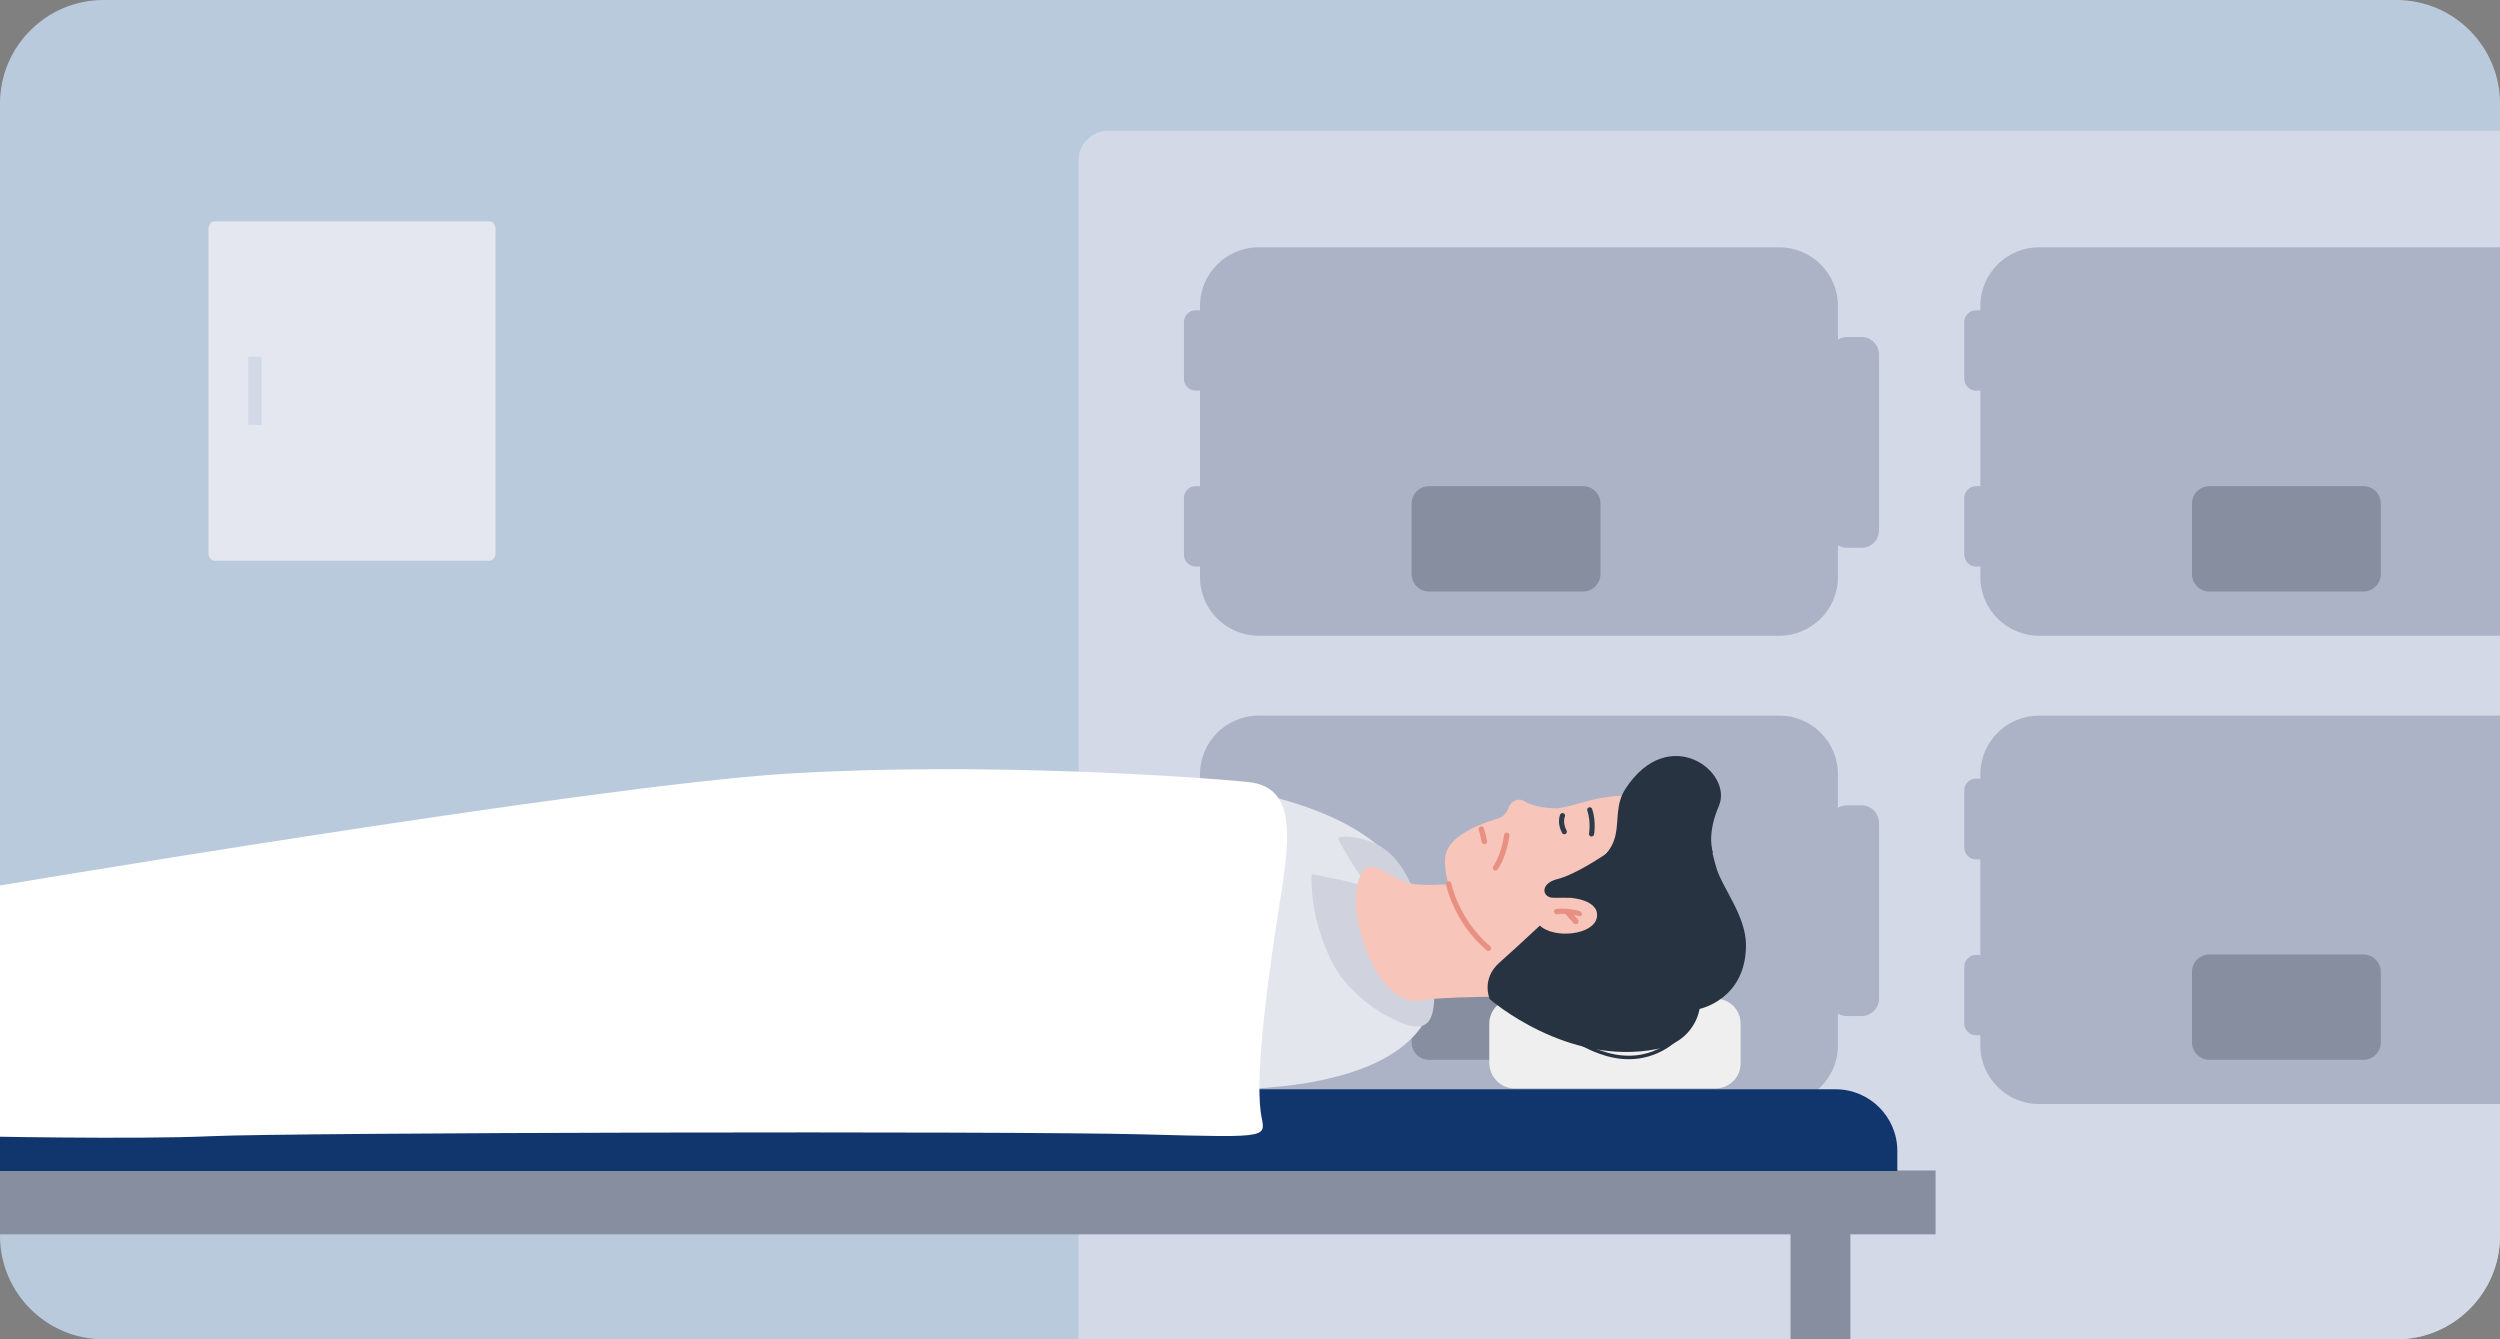 <?xml version="1.0" encoding="utf-8"?>
<!-- Generator: Adobe Illustrator 28.2.0, SVG Export Plug-In . SVG Version: 6.00 Build 0)  -->
<svg version="1.1" id="레이어_1" xmlns="http://www.w3.org/2000/svg" xmlns:xlink="http://www.w3.org/1999/xlink" x="0px"
	 y="0px" width="560px" height="300px" viewBox="0 0 560 300" style="enable-background:new 0 0 560 300;" xml:space="preserve">
<rect x="0" y="0" width="560" height="300" fill="#808080" stroke="none"/>
<style type="text/css">
	.st0{fill:#BACADD;}
	.st1{clip-path:url(#SVGID_00000115512648728910780860000016549495463721972150_);}
	.st2{fill:#D4D9E8;}
	.st3{fill:#ACB3C6;}
	.st4{fill:#878EA0;}
	.st5{fill:#E4E7EF;}
	.st6{fill:#11366D;}
	.st7{fill:#E4E6ED;}
	.st8{fill:#D0D3DD;}
	.st9{fill:none;}
	.st10{fill:#EFEFEF;}
	.st11{fill:#F8C5BB;}
	.st12{fill:#273341;}
	.st13{fill:none;stroke:#273341;stroke-width:0.781;stroke-linecap:round;stroke-linejoin:round;stroke-miterlimit:10;}
	.st14{fill:none;stroke:#2E3C49;stroke-width:1.146;stroke-linecap:round;stroke-linejoin:round;stroke-miterlimit:10;}
	.st15{fill:none;stroke:#E89182;stroke-width:1.216;stroke-linecap:round;stroke-linejoin:round;stroke-miterlimit:10;}
	.st16{fill:#E89182;}
	.st17{fill:#FFFFFF;}
</style>
<path class="st0" d="M536.8,300H23.2C10.4,300,0,289.6,0,276.8V23.2C0,10.4,10.4,0,23.2,0h513.6C549.6,0,560,10.4,560,23.2v253.6
	C560,289.6,549.6,300,536.8,300z"/>
<g>
	<defs>
		<path id="SVGID_1_" d="M536.8,300H23.2C10.4,300,0,289.6,0,276.8V23.2C0,10.4,10.4,0,23.2,0h513.6C549.6,0,560,10.4,560,23.2
			v253.6C560,289.6,549.6,300,536.8,300z"/>
	</defs>
	<clipPath id="SVGID_00000045606782120100468040000014280159936894597771_">
		<use xlink:href="#SVGID_1_"  style="overflow:visible;"/>
	</clipPath>
	<g style="clip-path:url(#SVGID_00000045606782120100468040000014280159936894597771_);">
		<g>
			<g>
				<path class="st2" d="M574.7,318.2c0,3.6-3,6.6-6.6,6.6H248.2c-3.6,0-6.6-3-6.6-6.6V35.9c0-3.6,3-6.6,6.6-6.6h319.9
					c3.6,0,6.6,3,6.6,6.6V318.2z"/>
			</g>
		</g>
		<g>
			<g>
				<g>
					<path class="st3" d="M411.7,129.3c0,7.2-5.9,13.1-13.1,13.1H281.9c-7.2,0-13.1-5.9-13.1-13.1V68.5c0-7.2,5.9-13.1,13.1-13.1
						h116.7c7.2,0,13.1,5.9,13.1,13.1V129.3z"/>
				</g>
				<g>
					<path class="st3" d="M271.1,84.9c0,1.4-1.2,2.6-2.6,2.6h-0.7c-1.4,0-2.6-1.2-2.6-2.6V72.1c0-1.4,1.2-2.6,2.6-2.6h0.7
						c1.4,0,2.6,1.2,2.6,2.6V84.9z"/>
				</g>
				<g>
					<path class="st3" d="M271.1,124.3c0,1.4-1.2,2.6-2.6,2.6h-0.7c-1.4,0-2.6-1.2-2.6-2.6v-12.8c0-1.4,1.2-2.6,2.6-2.6h0.7
						c1.4,0,2.6,1.2,2.6,2.6V124.3z"/>
				</g>
				<g>
					<path class="st3" d="M420.9,118.8c0,2.2-1.8,3.9-3.9,3.9h-3.3c-2.2,0-3.9-1.8-3.9-3.9V79.4c0-2.2,1.8-3.9,3.9-3.9h3.3
						c2.2,0,3.9,1.8,3.9,3.9V118.8z"/>
				</g>
			</g>
			<g>
				<path class="st4" d="M358.5,128.6c0,2.2-1.8,3.9-3.9,3.9h-34.5c-2.2,0-3.9-1.8-3.9-3.9v-15.8c0-2.2,1.8-3.9,3.9-3.9h34.5
					c2.2,0,3.9,1.8,3.9,3.9V128.6z"/>
			</g>
		</g>
		<g>
			<g>
				<g>
					<path class="st3" d="M586.5,129.3c0,7.2-5.9,13.1-13.1,13.1H456.7c-7.2,0-13.1-5.9-13.1-13.1V68.5c0-7.2,5.9-13.1,13.1-13.1
						h116.7c7.2,0,13.1,5.9,13.1,13.1V129.3z"/>
				</g>
				<g>
					<path class="st3" d="M445.9,84.9c0,1.4-1.2,2.6-2.6,2.6h-0.7c-1.4,0-2.6-1.2-2.6-2.6V72.1c0-1.4,1.2-2.6,2.6-2.6h0.7
						c1.4,0,2.6,1.2,2.6,2.6V84.9z"/>
				</g>
				<g>
					<path class="st3" d="M445.9,124.3c0,1.4-1.2,2.6-2.6,2.6h-0.7c-1.4,0-2.6-1.2-2.6-2.6v-12.8c0-1.4,1.2-2.6,2.6-2.6h0.7
						c1.4,0,2.6,1.2,2.6,2.6V124.3z"/>
				</g>
				<g>
					<path class="st3" d="M595.7,118.8c0,2.2-1.8,3.9-3.9,3.9h-3.3c-2.2,0-3.9-1.8-3.9-3.9V79.4c0-2.2,1.8-3.9,3.9-3.9h3.3
						c2.2,0,3.9,1.8,3.9,3.9V118.8z"/>
				</g>
			</g>
			<g>
				<path class="st4" d="M533.3,128.6c0,2.2-1.8,3.9-3.9,3.9h-34.5c-2.2,0-3.9-1.8-3.9-3.9v-15.8c0-2.2,1.8-3.9,3.9-3.9h34.5
					c2.2,0,3.9,1.8,3.9,3.9V128.6z"/>
			</g>
		</g>
		<g>
			<g>
				<g>
					<path class="st3" d="M411.7,234.2c0,7.2-5.9,13.1-13.1,13.1H281.9c-7.2,0-13.1-5.9-13.1-13.1v-60.8c0-7.2,5.9-13.1,13.1-13.1
						h116.7c7.2,0,13.1,5.9,13.1,13.1V234.2z"/>
				</g>
				<g>
					<path class="st3" d="M271.1,189.9c0,1.4-1.2,2.6-2.6,2.6h-0.7c-1.4,0-2.6-1.2-2.6-2.6V177c0-1.4,1.2-2.6,2.6-2.6h0.7
						c1.4,0,2.6,1.2,2.6,2.6V189.9z"/>
				</g>
				<g>
					<path class="st3" d="M271.1,229.3c0,1.4-1.2,2.6-2.6,2.6h-0.7c-1.4,0-2.6-1.2-2.6-2.6v-12.8c0-1.4,1.2-2.6,2.6-2.6h0.7
						c1.4,0,2.6,1.2,2.6,2.6V229.3z"/>
				</g>
				<g>
					<path class="st3" d="M420.9,223.7c0,2.2-1.8,3.9-3.9,3.9h-3.3c-2.2,0-3.9-1.8-3.9-3.9v-39.4c0-2.2,1.8-3.9,3.9-3.9h3.3
						c2.2,0,3.9,1.8,3.9,3.9V223.7z"/>
				</g>
			</g>
			<g>
				<path class="st4" d="M358.5,233.5c0,2.2-1.8,3.9-3.9,3.9h-34.5c-2.2,0-3.9-1.8-3.9-3.9v-15.8c0-2.2,1.8-3.9,3.9-3.9h34.5
					c2.2,0,3.9,1.8,3.9,3.9V233.5z"/>
			</g>
		</g>
		<g>
			<g>
				<g>
					<path class="st3" d="M586.5,234.2c0,7.2-5.9,13.1-13.1,13.1H456.7c-7.2,0-13.1-5.9-13.1-13.1v-60.8c0-7.2,5.9-13.1,13.1-13.1
						h116.7c7.2,0,13.1,5.9,13.1,13.1V234.2z"/>
				</g>
				<g>
					<path class="st3" d="M445.9,189.9c0,1.4-1.2,2.6-2.6,2.6h-0.7c-1.4,0-2.6-1.2-2.6-2.6V177c0-1.4,1.2-2.6,2.6-2.6h0.7
						c1.4,0,2.6,1.2,2.6,2.6V189.9z"/>
				</g>
				<g>
					<path class="st3" d="M445.9,229.3c0,1.4-1.2,2.6-2.6,2.6h-0.7c-1.4,0-2.6-1.2-2.6-2.6v-12.8c0-1.4,1.2-2.6,2.6-2.6h0.7
						c1.4,0,2.6,1.2,2.6,2.6V229.3z"/>
				</g>
				<g>
					<path class="st3" d="M595.7,223.7c0,2.2-1.8,3.9-3.9,3.9h-3.3c-2.2,0-3.9-1.8-3.9-3.9v-39.4c0-2.2,1.8-3.9,3.9-3.9h3.3
						c2.2,0,3.9,1.8,3.9,3.9V223.7z"/>
				</g>
			</g>
			<g>
				<path class="st4" d="M533.3,233.5c0,2.2-1.8,3.9-3.9,3.9h-34.5c-2.2,0-3.9-1.8-3.9-3.9v-15.8c0-2.2,1.8-3.9,3.9-3.9h34.5
					c2.2,0,3.9,1.8,3.9,3.9V233.5z"/>
			</g>
		</g>
		<g>
			<g>
				<path class="st5" d="M111,123.9c0,0.9-0.6,1.7-1.3,1.7H48c-0.7,0-1.3-0.8-1.3-1.7V51.3c0-0.9,0.6-1.7,1.3-1.7h61.7
					c0.7,0,1.3,0.8,1.3,1.7V123.9z"/>
			</g>
		</g>
		<g>
			<path class="st2" d="M58.6,94.9c0,0.2,0,0.3-0.1,0.3h-2.8c0,0-0.1-0.2-0.1-0.3V80.2c0-0.2,0-0.3,0.1-0.3h2.8c0,0,0.1,0.2,0.1,0.3
				V94.9z"/>
		</g>
	</g>
	<g style="clip-path:url(#SVGID_00000045606782120100468040000014280159936894597771_);">
		<g>
			<g>
				<g>
					<g>
						
							<rect x="-158.6" y="262.3" transform="matrix(-1 -4.488999e-11 4.488999e-11 -1 274.972 538.788)" class="st4" width="592.1" height="14.3"/>
					</g>
				</g>
			</g>
		</g>
		<g>
			<g>
				<g>
					<g>
						<g>
							<path class="st6" d="M-150.1,262.3H425v-4.5c0-7.6-6.2-13.8-13.8-13.8h-547.6c-7.6,0-13.8,6.2-13.8,13.8V262.3z"/>
						</g>
					</g>
				</g>
			</g>
		</g>
		<path class="st7" d="M318.1,230.4c2.8-3.9,4.1-8.8,3-15c-2.5-14-5.2-27.8-32.7-36c-29.2-8.6-134.1-0.6-134.1-0.6s-5.4,21.1,1.5,65
			h112.2C281.3,244.6,308.5,243.4,318.1,230.4z"/>
		<path class="st8" d="M317.1,229.9c1.1,0.1,2.1-0.2,2.8-1c2.2-2.5,1.2-9.7,0.7-12.6c-1-5.8-2.1-11.6-4.1-17.1
			c-1.8-4.6-4.8-9.1-9.8-10.8c-2.1-0.7-4.9-1.3-7-0.8c0.6,1.7,1.7,3.2,2.6,4.8c1.1,2,2.6,3.6,3.4,5.7c-1.7,0.2-4.1-0.8-5.9-1.1
			c-2-0.4-4-0.8-6-1.2c-0.3,6.6,1.8,14.7,5,20.5c2.8,5.1,8.5,9.9,13.8,12.2C313.8,229.1,315.5,229.9,317.1,229.9z"/>
		<g>
			<g>
				<g>
					<g>
						<g>
							<g>
								<path class="st9" d="M419.3,201.1c-0.1,0.2-0.3,0.3-0.5,0.3"/>
							</g>
						</g>
					</g>
				</g>
			</g>
		</g>
		<g>
			
				<rect x="401.1" y="269.4" transform="matrix(-1 -4.475588e-11 4.475588e-11 -1 815.583 693.986)" class="st4" width="13.4" height="155.2"/>
		</g>
		<g>
			
				<rect x="-128.1" y="269.4" transform="matrix(-1 -4.475588e-11 4.475588e-11 -1 -242.824 693.986)" class="st4" width="13.4" height="155.2"/>
		</g>
		<g>
			<g>
				<g>
					<path class="st10" d="M339.2,243.8h45.1c3.1,0,5.6-2.5,5.6-5.6v-8.9c0-3.1-2.5-5.6-5.6-5.6h-45.1c-3.1,0-5.6,2.5-5.6,5.6v8.9
						C333.7,241.3,336.2,243.8,339.2,243.8z"/>
				</g>
			</g>
		</g>
		<g>
			<path class="st11" d="M340.8,224c-4-1-8.5-0.7-12.5-0.6c-2.2,0-4.5,0.2-6.7,0.3c-2.1,0.1-4.9,0.9-6.8,0.1
				c-1.9-0.8-3.4-2.1-4.7-3.7c-2.6-3.1-4.1-7.1-5.3-10.9c-1-3.5-1.4-7.4-0.7-11.1c0.2-1.2,0.8-2.8,1.8-3.6c1.2-0.8,3,0,4.1,0.7
				c2.3,1.2,4.5,2.7,7.2,2.9c2.3,0.2,4.6,0.1,6.8,0c3.8-0.2,7.5-0.3,11.3-0.5c0.8,3.6,1.5,7.3,2.3,10.9c0.6,2.8,1.2,5.6,1.7,8.4
				c0.2,1.2,0.4,2.3,0.7,3.5c0.1,0.4,1.1,3.7,0.9,3.7C340.9,224,340.9,224,340.8,224z"/>
			<path class="st11" d="M374.4,223c10.2-6,13.8-19.4,6.8-35.2c0,0-4.8-11.5-20.9-9.3c-4.5,0.6-6.3,1.6-10.9,2.5
				c-1.7,0.3-6.3-0.4-7.7-1.4c-0.6-0.4-1.3-0.6-1.9-0.4c-0.9,0.2-1.6,0.9-1.9,1.8c-0.4,1.1-1.2,2-2.3,2.3
				c-6.7,2.1-11.6,4.9-11.9,8.9c-0.7,8.1,8.7,24.3,16.3,27.6C348.6,223.6,364.1,229.1,374.4,223z"/>
			<path class="st12" d="M371.1,235c8.7-1.7,9.6-9,9.6-9s10.4-2.1,10.4-14.3c0-6.4-5.1-12.6-6.5-16.9c-2.5-8.1-1.5-11-1.1-12.9
				l-12.1,3.8l0,0c-3.3,0.9-6.7,2.3-9.5,4.1c-0.6,0.4-1.2,0.8-1.9,1.3c-0.3,0.2-7,4.8-11.1,5.8c-4.1,1-3.5,4.3-0.8,4.2
				c0.8,0,1.7,0,2.6,0c-0.6,1.4-1,2.9-1.2,4.5l-2.3-0.4c0,0-7.1,6.7-11.3,10.4c-4.2,3.7-2.2,8.2-2.2,8.2S350.9,238.9,371.1,235z"/>
			<path class="st12" d="M383.7,191c0,0-1.5-3.9,1.3-10.4c3.4-7.7-11.2-18.8-20.9-3.9c-4.4,6.8,2.8,13.9-12.7,19.4L383.7,191z"/>
			<path class="st13" d="M376.9,231.2c0,0-4.7,6.4-13.6,5.6c-8.9-0.8-17.4-9-17.4-9"/>
			<path class="st11" d="M351.7,201.1c0,0,6.7,0.4,6,4.4c-0.7,4-9.8,4.9-12.9,1.7c-3.1-3.2-2.6-5.9-2.6-5.9L351.7,201.1z"/>
		</g>
		<path class="st14" d="M356.5,186.8c0,0,0.5-2.7-0.4-5.4"/>
		<path class="st15" d="M331.8,185.7c0,0,0.3,0.8,0.7,2.8"/>
		<g>
			<g>
				<path class="st16" d="M353.9,204.1c-1.7-0.5-3.5-0.7-5.3-0.5c-0.3,0-0.6,0.4-0.5,0.7c0.1,0.3,0.4,0.6,0.7,0.5
					c0.2,0,0.4,0,0.6-0.1c0.1,0,0.2,0,0.3,0c0.1,0,0.1,0,0.2,0c0,0,0.2,0,0.1,0c-0.1,0,0.1,0,0.1,0c0.1,0,0.1,0,0.2,0
					c0.1,0,0.2,0,0.3,0c0.2,0,0.4,0,0.6,0c0.4,0,0.8,0.1,1.2,0.2c0.1,0,0.2,0,0.3,0.1c0.1,0,0.1,0,0.2,0c-0.1,0,0,0,0.1,0
					c0.2,0.1,0.4,0.1,0.6,0.2c0.3,0.1,0.7,0,0.8-0.4C354.3,204.6,354.2,204.2,353.9,204.1L353.9,204.1z"/>
			</g>
			<g>
				<path class="st16" d="M350.6,204.7c0.6,0.7,1.3,1.4,1.9,2.1c0.2,0.2,0.6,0.3,0.9,0.1c0.2-0.2,0.3-0.6,0.1-0.9
					c-0.6-0.7-1.3-1.4-1.9-2.1c-0.2-0.2-0.6-0.3-0.9-0.1C350.4,204,350.3,204.4,350.6,204.7L350.6,204.7z"/>
			</g>
		</g>
		<path class="st14" d="M350,182.7c0,0-0.7,1.5,0.4,3.6"/>
		<path class="st15" d="M324.5,198c0,0,1.6,8.2,8.9,14.4"/>
		<path class="st15" d="M337.5,187.1c0,0-0.4,4.1-2.5,7.3"/>
		<path class="st17" d="M-5.1,199.2c0,0,137.4-23.2,181.5-25.9c44.1-2.7,92.9,0.8,103.4,1.9c10.4,1.2,9.3,12,6.9,26.7
			c-2.3,14.7-5.6,37.5-4.3,47.2c0.8,5.8,3.9,5.8-26.3,5c-30.2-0.8-191.2-0.4-208.6,0.4s-54.6,0-54.6,0L-5.1,199.2z"/>
	</g>
</g>
</svg>
